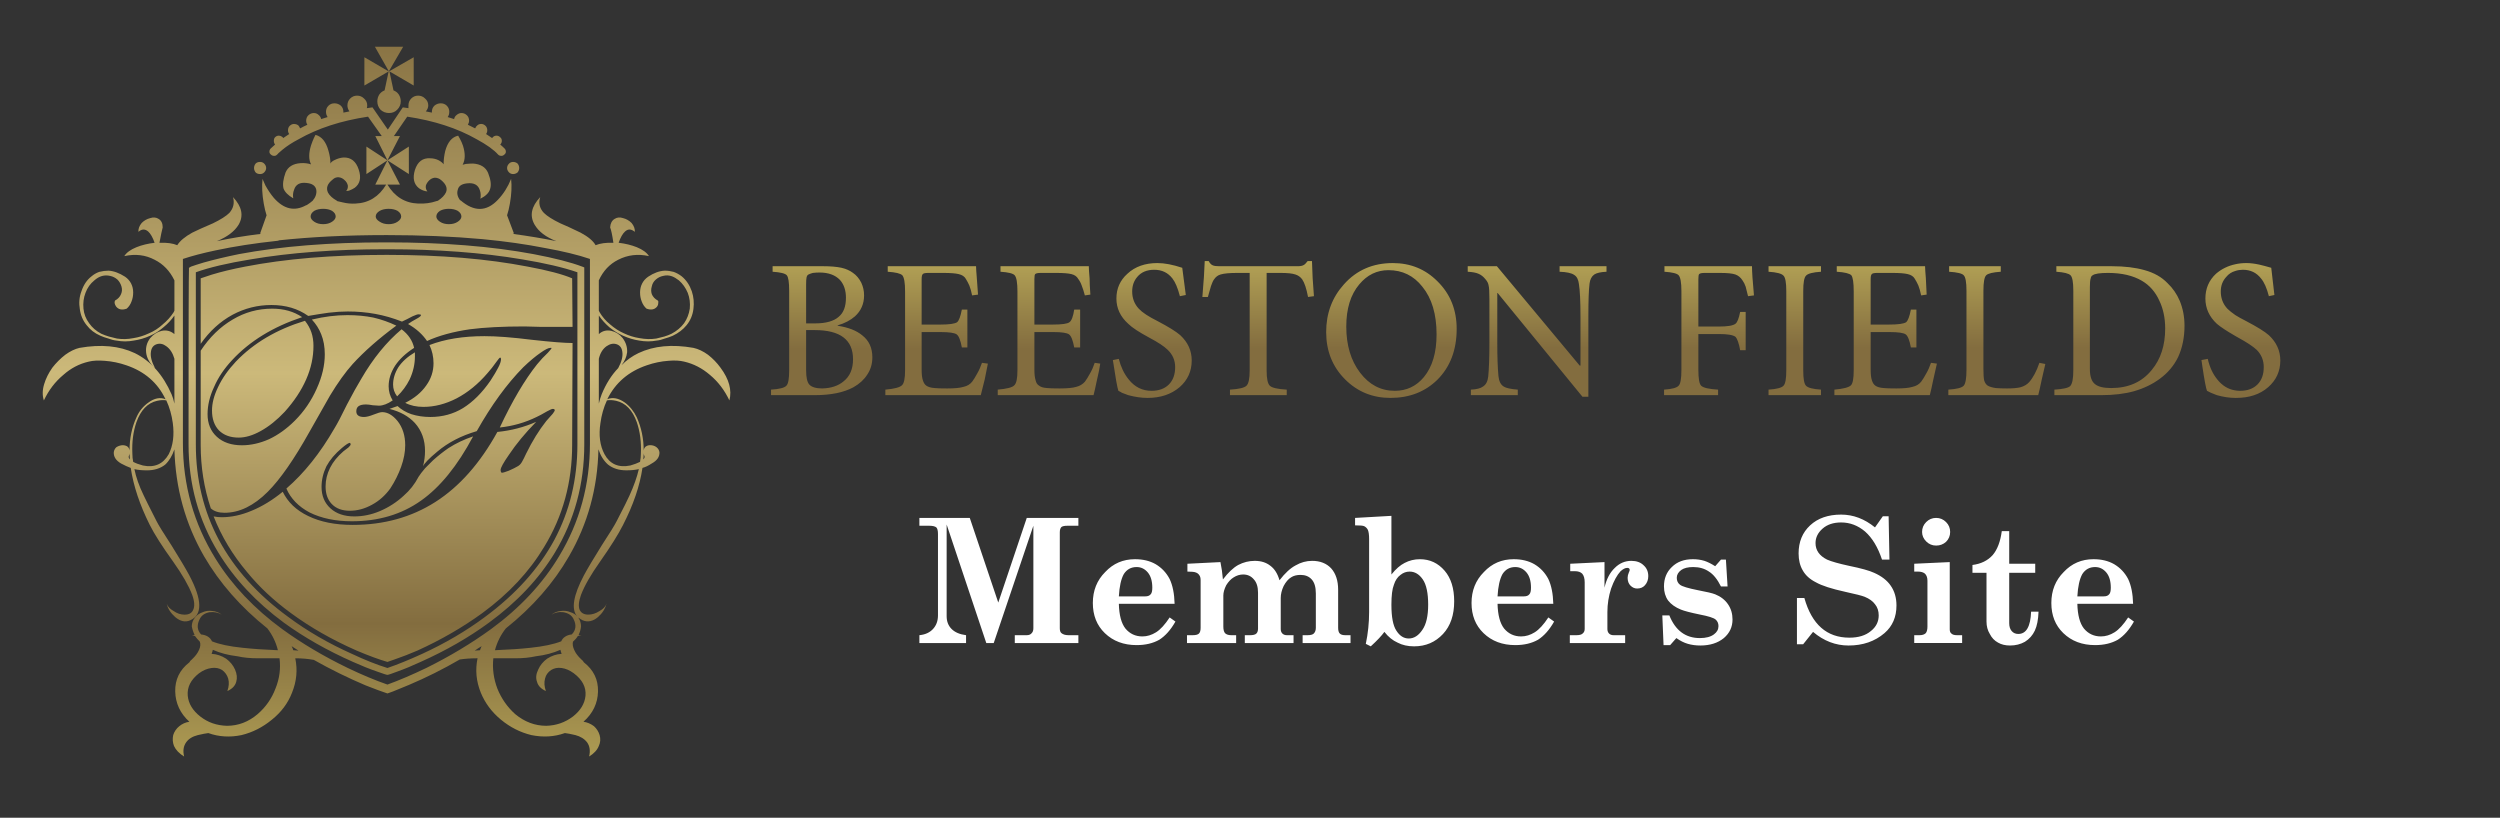 <?xml version="1.0" encoding="utf-8"?>
<!-- Generator: Adobe Illustrator 15.1.0, SVG Export Plug-In . SVG Version: 6.00 Build 0)  -->
<!DOCTYPE svg PUBLIC "-//W3C//DTD SVG 1.1//EN" "http://www.w3.org/Graphics/SVG/1.1/DTD/svg11.dtd">
<svg version="1.1" id="Layer_2" xmlns="http://www.w3.org/2000/svg" xmlns:xlink="http://www.w3.org/1999/xlink" x="0px" y="0px"
	 width="214px" height="70px" viewBox="0 0 214 70" enable-background="new 0 0 214 70" xml:space="preserve">
<rect x="0" y="0" width="214" height="70" fill="#333333" stroke="none"/>
<symbol  id="Beeston_Fields" viewBox="0 -17.35 191.4 17.35">
	<g id="Layer_1_3_">
		
			<linearGradient id="SVGID_1_" gradientUnits="userSpaceOnUse" x1="16233.815" y1="-167.656" x2="16419.565" y2="-167.656" gradientTransform="matrix(5.383580e-006 1 -1 -0.001 -72.043 -16250.157)">
			<stop  offset="0.028" style="stop-color:#836D3F"/>
			<stop  offset="0.126" style="stop-color:#D2C464"/>
			<stop  offset="0.333" style="stop-color:#836D3F"/>
			<stop  offset="0.537" style="stop-color:#CCB97A"/>
			<stop  offset="0.831" style="stop-color:#836D3F"/>
		</linearGradient>
		<path fill-rule="evenodd" clip-rule="evenodd" fill="url(#SVGID_1_)" d="M188.75-0.45c0.433-0.1,0.933-0.233,1.5-0.4
			c0.1-0.767,0.233-1.917,0.4-3.45l-0.7-0.15c-0.267,1.034-0.6,1.784-1,2.25c-0.567,0.733-1.333,1.1-2.3,1.1
			c-0.333,0-0.65-0.05-0.95-0.15c-0.467-0.133-0.85-0.383-1.15-0.75c-0.466-0.5-0.7-1.117-0.7-1.85c0-0.867,0.283-1.6,0.85-2.2
			c0.233-0.233,0.566-0.5,1-0.8c0.367-0.233,0.816-0.483,1.35-0.75c1.4-0.733,2.367-1.333,2.9-1.8c0.966-0.9,1.45-1.967,1.45-3.2
			c0-1.367-0.517-2.5-1.55-3.4s-2.383-1.35-4.05-1.35c-0.033,0-0.066,0-0.1,0c-0.733,0-1.517,0.117-2.35,0.35
			c-0.267,0.1-0.517,0.2-0.75,0.3c-0.067,0.034-0.233,0.117-0.5,0.25c-0.133,0.333-0.333,1.4-0.6,3.2
			c-0.033,0.2-0.067,0.433-0.1,0.7l0.8,0.15c0.233-1.033,0.633-1.9,1.2-2.6c0.633-0.8,1.4-1.267,2.3-1.4
			c0.2-0.033,0.4-0.05,0.6-0.05c0.934,0,1.667,0.267,2.2,0.8s0.8,1.267,0.8,2.2c0,0.867-0.3,1.6-0.9,2.2
			c-0.467,0.433-1.25,0.95-2.35,1.55c-0.133,0.067-0.25,0.133-0.35,0.2c-1.1,0.633-1.883,1.15-2.35,1.55
			c-0.967,0.9-1.45,1.967-1.45,3.2c0,1.267,0.45,2.317,1.35,3.15c0.7,0.6,1.517,1,2.45,1.2c0.433,0.1,0.9,0.15,1.4,0.15
			S188.15-0.317,188.75-0.45z M173.85-2.5c-1.133,0.667-2.567,1-4.3,1c-1.033,0-1.683-0.1-1.95-0.3c-0.133-0.067-0.217-0.2-0.25-0.4
			c-0.067-0.2-0.1-0.55-0.1-1.05V-13.7c0-0.933,0.217-1.566,0.65-1.9c0.4-0.333,1.083-0.5,2.05-0.5c2.2,0,3.917,0.767,5.15,2.3
			c1.133,1.367,1.7,3.117,1.7,5.25c0,1.333-0.25,2.517-0.75,3.55C175.55-3.9,174.817-3.067,173.85-2.5z M178.65-5.05
			c0.4-0.967,0.6-2.017,0.6-3.15c0-1.466-0.267-2.783-0.8-3.95c-0.534-1.1-1.3-2.017-2.3-2.75c-0.933-0.7-2.033-1.233-3.3-1.6
			c-1.2-0.333-2.583-0.5-4.15-0.5h-5.95v0.7c1.1,0.066,1.767,0.216,2,0.45c0.267,0.267,0.4,0.934,0.4,2v10.1
			c0,1.067-0.117,1.717-0.35,1.95c-0.233,0.233-0.833,0.383-1.8,0.45v0.7h7.05c1.6,0,2.983-0.167,4.15-0.5
			c1.2-0.333,2.167-0.883,2.9-1.65C177.767-3.433,178.283-4.183,178.65-5.05z M102.45-2.9c-0.067,0.566-0.267,0.95-0.6,1.15
			c-0.333,0.233-0.95,0.367-1.85,0.4v0.7h5.95v-0.7c-0.733-0.033-1.25-0.15-1.55-0.35c-0.333-0.233-0.533-0.617-0.6-1.15
			c-0.1-0.767-0.15-2.183-0.15-4.25v-10.1h-0.75L92.15-4.05H92.1v-6.3c0-1.8,0.05-3.217,0.15-4.25c0.067-0.633,0.283-1.066,0.65-1.3
			c0.3-0.2,0.9-0.333,1.8-0.4V-17h-5.95v0.7c0.733,0.033,1.25,0.167,1.55,0.4c0.367,0.233,0.583,0.65,0.65,1.25
			c0.1,1,0.15,2.433,0.15,4.3v5.55c0,0.9-0.033,1.466-0.1,1.7c-0.033,0.267-0.167,0.533-0.4,0.8c-0.267,0.333-0.567,0.566-0.9,0.7
			c-0.3,0.133-0.75,0.217-1.35,0.25v0.7h3.7l10.5-12.6h0.1v6.15C102.65-5.1,102.583-3.7,102.45-2.9z M124.65-4.35l-0.75-0.1
			c-0.133,0.534-0.233,0.934-0.3,1.2c-0.1,0.3-0.233,0.567-0.4,0.8c-0.233,0.367-0.534,0.617-0.9,0.75s-1.017,0.2-1.95,0.2h-1.95
			c-0.367,0-0.6-0.05-0.7-0.15c-0.067-0.067-0.1-0.283-0.1-0.65v-6h2.6c1.1,0,1.8,0.117,2.1,0.35c0.233,0.167,0.434,0.667,0.6,1.5
			h0.7v-4.85h-0.7c-0.167,0.9-0.367,1.466-0.6,1.7c-0.3,0.233-1,0.35-2.1,0.35h-2.6v-4.55c0-1.1,0.117-1.767,0.35-2
			c0.267-0.267,0.983-0.434,2.15-0.5V-17h-6.85v0.7c1,0.066,1.617,0.233,1.85,0.5c0.233,0.233,0.35,0.9,0.35,2v10
			c0,1.066-0.117,1.733-0.35,2c-0.2,0.233-0.8,0.383-1.8,0.45v0.7h11.1C124.4-1.317,124.483-2.55,124.65-4.35z M133.15-0.65v-0.7
			c-1.033-0.066-1.667-0.233-1.9-0.5c-0.233-0.233-0.35-0.883-0.35-1.95v-10.05c0-1.066,0.117-1.717,0.35-1.95
			c0.233-0.267,0.867-0.434,1.9-0.5V-17h-6.65v0.7c1.033,0.066,1.667,0.233,1.9,0.5c0.233,0.233,0.35,0.883,0.35,1.95V-3.8
			c0,1.066-0.117,1.716-0.35,1.95c-0.233,0.267-0.867,0.434-1.9,0.5v0.7H133.15z M146.35-0.65c0-0.233,0.033-0.75,0.1-1.55l0.1-2.05
			l-0.7-0.1c-0.1,0.5-0.217,0.917-0.35,1.25c-0.133,0.3-0.283,0.583-0.45,0.85c-0.167,0.3-0.466,0.5-0.9,0.6
			c-0.4,0.1-1.05,0.15-1.95,0.15h-1.9c-0.4,0-0.633-0.05-0.7-0.15c-0.1-0.067-0.15-0.283-0.15-0.65v-5.75h2.35
			c1.133,0,1.85,0.1,2.15,0.3c0.233,0.2,0.433,0.733,0.6,1.6h0.7v-4.8h-0.7c-0.167,0.9-0.383,1.45-0.65,1.65
			c-0.267,0.2-0.95,0.3-2.05,0.3h-2.4v-4.75c0-0.6,0.05-1.05,0.15-1.35c0.1-0.333,0.25-0.566,0.45-0.7
			c0.233-0.167,0.583-0.267,1.05-0.3c0.267-0.033,0.8-0.05,1.6-0.05c0.933,0,1.617,0.066,2.05,0.2c0.467,0.1,0.833,0.317,1.1,0.65
			c0.2,0.267,0.417,0.617,0.65,1.05c0.233,0.4,0.433,0.85,0.6,1.35l0.75-0.1c-0.1-0.5-0.25-1.167-0.45-2
			c-0.2-0.967-0.35-1.633-0.45-2h-12.1v0.7c1.133,0.1,1.833,0.283,2.1,0.55c0.233,0.233,0.35,0.867,0.35,1.9v10
			c0,1.1-0.1,1.783-0.3,2.05c-0.233,0.233-0.85,0.383-1.85,0.45v0.7H146.35z M154.1-1.8c-0.233-0.233-0.35-0.883-0.35-1.95v-9.95
			c0-0.667,0.033-1.15,0.1-1.45c0.1-0.3,0.25-0.517,0.45-0.65c0.233-0.133,0.567-0.233,1-0.3c0.367-0.033,0.85-0.05,1.45-0.05
			c0.733,0,1.3,0.05,1.7,0.15c0.466,0.133,0.833,0.35,1.1,0.65c0.5,0.567,0.934,1.383,1.3,2.45l0.75-0.15
			c-0.1-0.434-0.25-1.083-0.45-1.95c-0.2-0.967-0.35-1.633-0.45-2h-11.4v0.7c1.067,0.066,1.717,0.233,1.95,0.5
			c0.233,0.267,0.35,0.933,0.35,2v10.05c0,1.067-0.117,1.717-0.35,1.95c-0.2,0.233-0.817,0.383-1.85,0.45v0.7h6.55v-0.7
			C154.95-1.417,154.333-1.567,154.1-1.8z M86.95-8.6c0-2.667-0.817-4.816-2.45-6.45c-1.567-1.534-3.55-2.3-5.95-2.3
			c-2.267,0-4.183,0.783-5.75,2.35c-1.6,1.6-2.4,3.6-2.4,6c0,2.367,0.75,4.383,2.25,6.05c1.6,1.8,3.667,2.7,6.2,2.7
			c2.233,0,4.117-0.767,5.65-2.3C86.133-4.15,86.95-6.167,86.95-8.6z M82.6-3.25c-1.1,1.4-2.533,2.1-4.3,2.1
			c-1.466,0-2.7-0.6-3.7-1.8c-1.1-1.3-1.65-3.083-1.65-5.35c0-2.367,0.583-4.317,1.75-5.85c1.167-1.533,2.633-2.3,4.4-2.3
			c1.5,0,2.733,0.583,3.7,1.75c1.067,1.3,1.6,3.1,1.6,5.4C84.4-6.733,83.8-4.717,82.6-3.25z M26-0.65c0-0.233,0.033-0.75,0.1-1.55
			l0.15-2.05l-0.75-0.1c-0.1,0.5-0.217,0.917-0.35,1.25c-0.133,0.3-0.283,0.583-0.45,0.85c-0.167,0.3-0.467,0.5-0.9,0.6
			c-0.4,0.1-1.05,0.15-1.95,0.15h-1.9c-0.4,0-0.633-0.05-0.7-0.15c-0.1-0.067-0.15-0.283-0.15-0.65v-5.75h2.4c1.1,0,1.8,0.1,2.1,0.3
			c0.233,0.2,0.433,0.733,0.6,1.6h0.7v-4.8h-0.7c-0.167,0.9-0.383,1.45-0.65,1.65C23.283-9.1,22.6-9,21.5-9h-2.4v-4.75
			c0-0.6,0.05-1.05,0.15-1.35c0.1-0.333,0.25-0.566,0.45-0.7c0.233-0.167,0.583-0.267,1.05-0.3c0.267-0.033,0.8-0.05,1.6-0.05
			c0.933,0,1.617,0.066,2.05,0.2c0.467,0.1,0.833,0.317,1.1,0.65c0.2,0.267,0.417,0.617,0.65,1.05c0.233,0.4,0.434,0.85,0.6,1.35
			L27.5-13c-0.1-0.533-0.233-1.2-0.4-2c-0.233-0.967-0.4-1.633-0.5-2H14.5v0.7c1.133,0.1,1.833,0.283,2.1,0.55
			c0.267,0.233,0.4,0.867,0.4,1.9v10c0,1.1-0.117,1.783-0.35,2.05c-0.233,0.233-0.85,0.383-1.85,0.45v0.7H26z M41.05-12.9l0.7-0.1
			c-0.067-0.5-0.2-1.167-0.4-2c-0.2-0.967-0.35-1.633-0.45-2H28.75v0.7c1.167,0.1,1.867,0.283,2.1,0.55
			c0.267,0.233,0.4,0.867,0.4,1.9v10c0,1.1-0.117,1.783-0.35,2.05c-0.2,0.233-0.8,0.383-1.8,0.45v0.7h11.2
			c0-0.267,0.034-0.783,0.1-1.55c0-0.466,0.033-1.15,0.1-2.05l-0.7-0.1c-0.133,0.5-0.267,0.917-0.4,1.25
			c-0.1,0.3-0.25,0.583-0.45,0.85c-0.167,0.3-0.45,0.5-0.85,0.6S37.05-1.5,36.15-1.5H34.2c-0.367,0-0.6-0.05-0.7-0.15
			c-0.067-0.067-0.1-0.283-0.1-0.65v-5.75h2.35c1.133,0,1.833,0.1,2.1,0.3s0.467,0.733,0.6,1.6h0.75v-4.8h-0.75
			c-0.167,0.9-0.383,1.45-0.65,1.65c-0.267,0.2-0.933,0.3-2,0.3h-2.4v-4.75c0-0.6,0.05-1.05,0.15-1.35
			c0.067-0.333,0.217-0.566,0.45-0.7c0.2-0.167,0.533-0.267,1-0.3c0.3-0.033,0.833-0.05,1.6-0.05c0.967,0,1.667,0.066,2.1,0.2
			c0.433,0.1,0.8,0.317,1.1,0.65c0.2,0.267,0.417,0.617,0.65,1.05C40.683-13.85,40.883-13.4,41.05-12.9z M52.6-4.3l-0.75-0.15
			c-0.267,1.034-0.583,1.784-0.95,2.25c-0.566,0.733-1.333,1.1-2.3,1.1c-0.934,0-1.65-0.3-2.15-0.9c-0.434-0.5-0.65-1.117-0.65-1.85
			c0-0.867,0.284-1.6,0.85-2.2C47.083-6.517,47.867-7.033,49-7.6c1.4-0.733,2.367-1.333,2.9-1.8c0.967-0.9,1.45-1.967,1.45-3.2
			c0-1.367-0.517-2.5-1.55-3.4c-1.066-0.9-2.417-1.35-4.05-1.35c-0.767,0-1.583,0.117-2.45,0.35c-0.267,0.1-0.533,0.2-0.8,0.3
			c-0.033,0.034-0.183,0.117-0.45,0.25c-0.133,0.367-0.367,1.667-0.7,3.9l0.75,0.15c0.267-1.033,0.683-1.9,1.25-2.6
			c0.767-0.967,1.733-1.45,2.9-1.45c0.933,0,1.667,0.267,2.2,0.8c0.533,0.533,0.8,1.267,0.8,2.2c0,0.867-0.317,1.6-0.95,2.2
			c-0.433,0.433-1.216,0.95-2.35,1.55c-1.3,0.7-2.184,1.284-2.65,1.75c-1,0.9-1.5,1.967-1.5,3.2c0,1.267,0.467,2.317,1.4,3.15
			c0.966,0.9,2.233,1.35,3.8,1.35c0.9,0,1.95-0.2,3.15-0.6C52.183-1.117,52.333-2.267,52.6-4.3z M68.85-4.45l-0.75-0.1
			c-0.2,1.066-0.45,1.816-0.75,2.25C67.117-2,66.833-1.8,66.5-1.7c-0.367,0.133-1,0.2-1.9,0.2h-1.75v-12.4c0-1,0.133-1.633,0.4-1.9
			c0.267-0.267,0.983-0.434,2.15-0.5V-17h-7.2v0.7c1.133,0.066,1.833,0.233,2.1,0.5c0.267,0.267,0.4,0.9,0.4,1.9v12.4h-1.55
			c-1,0-1.717-0.067-2.15-0.2c-0.333-0.1-0.6-0.3-0.8-0.6c-0.133-0.167-0.267-0.45-0.4-0.85c-0.066-0.267-0.2-0.733-0.4-1.4h-0.7
			C54.867-2.617,54.967-1.1,55,0h0.5c0.167-0.3,0.35-0.483,0.55-0.55c0.167-0.067,0.434-0.1,0.8-0.1h9.95
			c0.333,0,0.583,0.05,0.75,0.15c0.133,0.067,0.3,0.233,0.5,0.5h0.55C68.633-1.433,68.717-2.917,68.85-4.45z M11.8-4.35
			c0-1.066-0.383-1.95-1.15-2.65c-0.566-0.5-1.3-0.883-2.2-1.15V-8.2c1.333-0.2,2.367-0.6,3.1-1.2c0.867-0.667,1.3-1.6,1.3-2.8
			c0-0.833-0.217-1.566-0.65-2.2c-0.4-0.633-0.983-1.167-1.75-1.6c-1.233-0.667-2.867-1-4.9-1H0v0.7
			c1.067,0.066,1.717,0.233,1.95,0.5c0.233,0.233,0.35,0.867,0.35,1.9v10.15C2.3-2.683,2.2-2.033,2-1.8
			C1.8-1.567,1.2-1.417,0.2-1.35v0.7h6.45c0.9,0,1.667-0.067,2.3-0.2C9.517-0.983,10-1.2,10.4-1.5c0.434-0.3,0.783-0.717,1.05-1.25
			C11.683-3.25,11.8-3.783,11.8-4.35z M5.3-1.5C5.067-1.567,4.883-1.633,4.75-1.7C4.617-1.767,4.533-1.9,4.5-2.1
			C4.467-2.267,4.45-2.55,4.45-2.95V-7.9H5.6c1.367,0,2.367,0.283,3,0.85c0.6,0.5,0.9,1.3,0.9,2.4c0,0.933-0.25,1.683-0.75,2.25
			c-0.6,0.633-1.467,0.95-2.6,0.95C5.85-1.45,5.567-1.467,5.3-1.5z M4.45-8.75v-5.1c0-0.9,0.133-1.5,0.4-1.8
			c0.3-0.333,0.85-0.5,1.65-0.5c1.133,0.033,2.033,0.333,2.7,0.9c0.8,0.633,1.2,1.567,1.2,2.8c0,2.467-1.617,3.7-4.85,3.7H4.45z"/>
	</g>
</symbol>
<symbol  id="Emblem" viewBox="0.012 -87.8 85.057 87.8">
	<g id="Layer_1_2_">
		
			<linearGradient id="SVGID_2_" gradientUnits="userSpaceOnUse" x1="16128.168" y1="-114.487" x2="16279.918" y2="-114.487" gradientTransform="matrix(6.589786e-006 1 -1 -0.001 -72.053 -16250.157)">
			<stop  offset="0.028" style="stop-color:#836D3F"/>
			<stop  offset="0.126" style="stop-color:#D2C464"/>
			<stop  offset="0.333" style="stop-color:#836D3F"/>
			<stop  offset="0.537" style="stop-color:#CCB97A"/>
			<stop  offset="0.831" style="stop-color:#836D3F"/>
		</linearGradient>
		<path fill-rule="evenodd" clip-rule="evenodd" fill="url(#SVGID_2_)" d="M83.85-39.7c1.066-1.433,1.433-2.783,1.1-4.05
			c-0.6,1.267-1.4,2.317-2.4,3.15c-0.966,0.833-2.033,1.383-3.2,1.65c-0.533,0.133-1.184,0.167-1.95,0.1
			c-0.9-0.066-1.783-0.25-2.65-0.55c-2.267-0.767-3.9-2.167-4.9-4.2c0.667,0.267,1.383,0.133,2.15-0.4
			c0.633-0.467,1.133-1.083,1.5-1.85c0.567-1.267,0.85-2.633,0.85-4.1c0.033,0.267,0.15,0.45,0.35,0.55
			c0.167,0.1,0.383,0.133,0.65,0.1c0.233-0.034,0.433-0.117,0.6-0.25c0.2-0.167,0.316-0.367,0.35-0.6
			c0.034-0.567-0.283-1.033-0.95-1.4c-0.4-0.267-0.783-0.45-1.15-0.55c-0.333-2.233-1.133-4.583-2.4-7.05
			c-0.566-1.133-1.517-2.65-2.85-4.55c-1.133-1.6-1.917-2.966-2.35-4.1c-0.3-0.833-0.35-1.467-0.15-1.9
			c0.2-0.367,0.55-0.55,1.05-0.55c0.467,0,0.933,0.15,1.4,0.45c0.467,0.267,0.75,0.566,0.85,0.9c-0.167-0.633-0.517-1.184-1.05-1.65
			c-0.633-0.534-1.267-0.667-1.9-0.4c-0.2,0.1-0.383,0.217-0.55,0.35c0.233-0.333,0.35-0.7,0.35-1.1
			c-0.033-0.367-0.133-0.716-0.3-1.05c0.162-0.032,0.278-0.049,0.35-0.05c-0.168-0.001-0.318-0.035-0.45-0.1
			c-0.133-0.233-0.333-0.467-0.6-0.7c-0.067-0.3-0.017-0.633,0.15-1c0.167-0.4,0.467-0.8,0.9-1.2c0.133-0.1,0.233-0.217,0.3-0.35
			c1.2-0.934,1.783-2.133,1.75-3.6c-0.034-1.467-0.633-2.717-1.8-3.75c0.467-0.067,0.9-0.25,1.3-0.55c0.333-0.3,0.566-0.667,0.7-1.1
			c0.133-0.467,0.1-0.917-0.1-1.35c-0.2-0.5-0.6-0.933-1.2-1.3c0.167,0.7,0.083,1.283-0.25,1.75c-0.333,0.433-0.817,0.733-1.45,0.9
			c-0.566,0.133-1,0.217-1.3,0.25c-1.3-0.467-2.684-0.55-4.15-0.25c-1.367,0.333-2.617,0.967-3.75,1.9s-1.967,2.05-2.5,3.35
			c-0.567,1.4-0.7,2.816-0.4,4.25c-0.8,0-1.533-0.05-2.2-0.15c-2.067-1.2-4.167-2.25-6.3-3.15c-0.7-0.3-1.35-0.566-1.95-0.8
			L42.65-80c-0.7,0.233-1.6,0.567-2.7,1c-2.2,0.933-4.333,1.983-6.4,3.15c-0.7,0.133-1.466,0.2-2.3,0.2
			c0.3-1.434,0.167-2.85-0.4-4.25c-0.5-1.3-1.333-2.417-2.5-3.35c-1.133-0.933-2.383-1.567-3.75-1.9c-1.434-0.3-2.8-0.217-4.1,0.25
			c-0.3-0.033-0.733-0.117-1.3-0.25c-0.667-0.167-1.15-0.467-1.45-0.9c-0.333-0.467-0.417-1.05-0.25-1.75
			c-0.6,0.367-1.017,0.8-1.25,1.3c-0.167,0.433-0.2,0.883-0.1,1.35c0.133,0.433,0.383,0.8,0.75,1.1c0.367,0.3,0.783,0.483,1.25,0.55
			c-1.133,1.033-1.717,2.283-1.75,3.75s0.55,2.667,1.75,3.6c0.067,0.133,0.167,0.25,0.3,0.35c0.433,0.4,0.733,0.8,0.9,1.2
			c0.167,0.367,0.2,0.7,0.1,1c-0.233,0.233-0.434,0.467-0.6,0.7c-0.131,0.065-0.265,0.099-0.4,0.1
			c0.072,0.001,0.188,0.018,0.35,0.05c-0.167,0.333-0.283,0.683-0.35,1.05c0,0.4,0.133,0.767,0.4,1.1
			c0.233,0.3,0.55,0.517,0.95,0.65c0.367,0.167,0.767,0.217,1.2,0.15c0.433-0.034,0.817-0.184,1.15-0.45
			c-0.433,0.267-0.933,0.367-1.5,0.3c-0.566-0.1-0.967-0.367-1.2-0.8c-0.4-0.767-0.35-1.417,0.15-1.95
			c0.667-0.066,1.117-0.35,1.35-0.85c0.9-0.367,2.167-0.633,3.8-0.8c1.2-0.133,2.65-0.233,4.35-0.3
			c-0.233,0.967-0.667,1.867-1.3,2.7c-3.3,2.633-5.917,5.617-7.85,8.95c-2.3,4-3.517,8.4-3.65,13.2c-0.267-0.8-0.65-1.434-1.15-1.9
			c-0.6-0.466-1.35-0.7-2.25-0.7c-0.6,0-1.117,0.05-1.55,0.15c0.2-1,0.583-2.083,1.15-3.25c0.2-0.433,0.733-1.5,1.6-3.2
			c0.233-0.466,0.85-1.466,1.85-3c1-1.6,1.733-2.833,2.2-3.7c1.6-3.033,1.633-4.883,0.1-5.55c-0.6-0.267-1.217-0.133-1.85,0.4
			c-0.566,0.5-0.917,1.05-1.05,1.65c0.1-0.333,0.383-0.633,0.85-0.9c0.433-0.3,0.883-0.45,1.35-0.45c0.534,0,0.883,0.183,1.05,0.55
			c0.233,0.434,0.2,1.067-0.1,1.9c-0.433,1.133-1.217,2.5-2.35,4.1c-1.367,1.9-2.333,3.417-2.9,4.55
			c-1.233,2.467-2.017,4.816-2.35,7.05c-0.367,0.133-0.767,0.317-1.2,0.55c-0.633,0.367-0.934,0.833-0.9,1.4
			c0.034,0.233,0.133,0.433,0.3,0.6c0.2,0.133,0.417,0.216,0.65,0.25c0.233,0.033,0.45,0,0.65-0.1c0.2-0.1,0.317-0.283,0.35-0.55
			c0,1.5,0.283,2.867,0.85,4.1c0.333,0.767,0.833,1.383,1.5,1.85c0.733,0.533,1.433,0.667,2.1,0.4
			c-0.967,2.033-2.583,3.434-4.85,4.2c-0.867,0.3-1.75,0.483-2.65,0.55c-0.8,0.067-1.467,0.033-2-0.1
			c-1.167-0.267-2.217-0.816-3.15-1.65c-1-0.833-1.8-1.883-2.4-3.15c-0.2,0.633-0.183,1.317,0.05,2.05c0.2,0.667,0.533,1.333,1,2
			c0.466,0.6,1,1.133,1.6,1.6c0.6,0.434,1.184,0.717,1.75,0.85C7.217-36.783,9.5-37,11.4-37.9c1.967-0.967,3.483-2.667,4.55-5.1
			c0.133-0.3,0.25-0.683,0.35-1.15v5.55c-0.2,0.7-0.533,1.217-1,1.55c-0.4,0.3-0.8,0.383-1.2,0.25s-0.633-0.434-0.7-0.9
			c-0.1-0.566,0.067-1.25,0.5-2.05c-0.667,0.6-1.033,1.25-1.1,1.95c-0.066,0.633,0.1,1.216,0.5,1.75c0.4,0.466,0.867,0.767,1.4,0.9
			c0.6,0.133,1.133,0,1.6-0.4v2.3c-0.367-0.533-0.816-1.017-1.35-1.45c-0.5-0.433-1.05-0.783-1.65-1.05
			c-0.667-0.3-1.35-0.5-2.05-0.6c-0.7-0.133-1.4-0.133-2.1,0c-0.333,0.033-0.667,0.117-1,0.25c-0.367,0.1-0.7,0.217-1,0.35
			c-0.7,0.3-1.267,0.733-1.7,1.3c-0.467,0.567-0.75,1.233-0.85,2c-0.133,0.767-0.067,1.5,0.2,2.2c0.267,0.8,0.684,1.417,1.25,1.85
			c0.267,0.233,0.583,0.417,0.95,0.55c0.4,0.1,0.783,0.15,1.15,0.15c0.633-0.033,1.317-0.283,2.05-0.75
			c0.333-0.233,0.583-0.517,0.75-0.85c0.167-0.333,0.25-0.7,0.25-1.1s-0.067-0.767-0.2-1.1c-0.133-0.367-0.333-0.667-0.6-0.9
			c-0.566-0.2-1-0.117-1.3,0.25C9-32.017,8.933-31.867,8.9-31.7c0,0.133,0.017,0.233,0.05,0.3c0.367,0.2,0.617,0.467,0.75,0.8
			c0.133,0.3,0.15,0.617,0.05,0.95c-0.1,0.333-0.267,0.617-0.5,0.85c-0.267,0.233-0.567,0.383-0.9,0.45
			C7.65-28.183,7-28.367,6.4-28.9c-0.5-0.4-0.867-0.917-1.1-1.55c-0.233-0.6-0.316-1.25-0.25-1.95c0.067-0.667,0.3-1.267,0.7-1.8
			c0.367-0.533,0.867-0.966,1.5-1.3c0.3-0.133,0.617-0.25,0.95-0.35c0.367-0.1,0.7-0.183,1-0.25c0.667-0.1,1.333-0.083,2,0.05
			c0.667,0.1,1.316,0.3,1.95,0.6c0.633,0.267,1.2,0.633,1.7,1.1c0.533,0.434,0.983,0.934,1.35,1.5l0.1,0.2v3.75
			c-0.566,1.167-1.383,2.017-2.45,2.55c-1.133,0.6-2.383,0.75-3.75,0.45c0.267,0.433,0.767,0.8,1.5,1.1
			c0.667,0.267,1.417,0.45,2.25,0.55c-0.233,0.667-0.5,1.133-0.8,1.4c-0.4,0.333-0.8,0.317-1.2-0.05c-0.033,0.367,0.1,0.733,0.4,1.1
			c0.3,0.3,0.65,0.5,1.05,0.6c0.4,0.133,0.75,0.1,1.05-0.1c0.333-0.2,0.5-0.55,0.5-1.05c-0.1-0.367-0.233-1-0.4-1.9
			c0.933,0.033,1.667-0.067,2.2-0.3c0.333,0.533,0.95,1.05,1.85,1.55c0.533,0.267,1.383,0.65,2.55,1.15
			c0.967,0.467,1.65,0.9,2.05,1.3c0.5,0.566,0.65,1.216,0.45,1.95c1.1-1.167,1.333-2.3,0.7-3.4c-0.5-0.833-1.4-1.517-2.7-2.05
			c1.7,0.367,3.517,0.667,5.45,0.9l-0.1,0.05l0.8,2.25c-0.133,0.4-0.25,0.883-0.35,1.45c-0.2,1.133-0.25,2.15-0.15,3.05l0.35-0.8
			c0.333-0.6,0.684-1.117,1.05-1.55c1.233-1.4,2.566-1.7,4-0.9h0.05c0.267,0.167,0.517,0.35,0.75,0.55
			c0.367,0.433,0.517,0.883,0.45,1.35c-0.1,0.5-0.5,0.784-1.2,0.85c-0.833,0.1-1.35-0.183-1.55-0.85
			c-0.133-0.333-0.167-0.683-0.1-1.05c-0.633,0.367-1.033,0.767-1.2,1.2c-0.133,0.5-0.05,1.167,0.25,2
			c0.3,0.7,0.917,1.083,1.85,1.15c0.467,0.033,0.9-0.017,1.3-0.15c-0.3,0.6-0.3,1.383,0,2.35c0.1,0.3,0.216,0.6,0.35,0.9l0.2,0.4
			c0.767-0.2,1.3-0.85,1.6-1.95c0.167-0.566,0.25-1.1,0.25-1.6c0.066,0.167,0.25,0.317,0.55,0.45c0.333,0.167,0.684,0.267,1.05,0.3
			c0.933,0.034,1.566-0.466,1.9-1.5c0.333-1,0.167-1.75-0.5-2.25c-0.2-0.133-0.434-0.25-0.7-0.35l-0.35-0.05
			c0.167,0.2,0.233,0.434,0.2,0.7c-0.067,0.267-0.2,0.483-0.4,0.65c-0.2,0.2-0.434,0.317-0.7,0.35c-0.3,0.033-0.566-0.067-0.8-0.3
			c-0.633-0.5-0.817-1.033-0.55-1.6c0.2-0.367,0.567-0.7,1.1-1l0.05-0.05l0.65-0.15c0.533-0.133,1.066-0.183,1.6-0.15
			c1.633,0.066,2.9,0.85,3.8,2.35h-1.35l1.5,3l1.55-3h-1.55c0.9-1.5,2.167-2.284,3.8-2.35c0.833-0.033,1.583,0.066,2.25,0.3
			l0.2,0.05c0.5,0.333,0.833,0.683,1,1.05c0.2,0.5,0,1-0.6,1.5c-0.233,0.2-0.5,0.3-0.8,0.3c-0.267-0.033-0.5-0.15-0.7-0.35
			c-0.2-0.2-0.333-0.417-0.4-0.65c-0.033-0.267,0.033-0.5,0.2-0.7c-0.367,0.033-0.717,0.167-1.05,0.4c-0.633,0.5-0.8,1.25-0.5,2.25
			c0.333,1.033,0.967,1.517,1.9,1.45c0.367,0,0.716-0.083,1.05-0.25c0.3-0.167,0.5-0.333,0.6-0.5c0,0.533,0.066,1.083,0.2,1.65
			c0.3,1.1,0.833,1.733,1.6,1.9l0.2-0.35c0.167-0.3,0.3-0.6,0.4-0.9c0.3-0.967,0.283-1.75-0.05-2.35l0.4,0.1
			c0.333,0.033,0.633,0.05,0.9,0.05c0.933-0.066,1.55-0.45,1.85-1.15c0.333-0.833,0.417-1.5,0.25-2
			c-0.133-0.467-0.533-0.867-1.2-1.2c0.067,0.333,0.05,0.667-0.05,1c-0.2,0.7-0.733,1-1.6,0.9c-0.667-0.067-1.05-0.333-1.15-0.8
			c-0.133-0.433-0.033-0.867,0.3-1.3h0.05c1.667-1.433,3.2-1.417,4.6,0.05c0.7,0.733,1.25,1.6,1.65,2.6
			c0.1-0.9,0.05-1.917-0.15-3.05c-0.1-0.567-0.216-1.05-0.35-1.45l0.85-2.25l-0.15-0.05c1.967-0.267,3.767-0.567,5.4-0.9
			c-1.3,0.5-2.2,1.183-2.7,2.05c-0.633,1.1-0.4,2.233,0.7,3.4c-0.233-0.733-0.083-1.383,0.45-1.95c0.4-0.4,1.083-0.833,2.05-1.3
			c0.567-0.233,1.4-0.617,2.5-1.15c0.934-0.5,1.55-1.017,1.85-1.55c0.567,0.233,1.3,0.333,2.2,0.3c-0.133,0.933-0.267,1.567-0.4,1.9
			c0.033,0.5,0.216,0.85,0.55,1.05c0.3,0.2,0.65,0.233,1.05,0.1c0.4-0.1,0.75-0.3,1.05-0.6c0.3-0.367,0.433-0.733,0.4-1.1
			c-0.433,0.367-0.833,0.383-1.2,0.05c-0.3-0.267-0.566-0.733-0.8-1.4c0.833-0.1,1.583-0.283,2.25-0.55
			c0.733-0.3,1.233-0.667,1.5-1.1c-1.367,0.3-2.633,0.15-3.8-0.45c-1.067-0.533-1.867-1.383-2.4-2.55v-3.75l0.1-0.2
			c0.333-0.566,0.767-1.066,1.3-1.5c0.533-0.467,1.1-0.833,1.7-1.1c0.633-0.3,1.283-0.5,1.95-0.6c0.7-0.133,1.383-0.15,2.05-0.05
			c0.3,0.067,0.633,0.15,1,0.25c0.333,0.1,0.633,0.217,0.9,0.35c0.633,0.333,1.15,0.767,1.55,1.3c0.367,0.534,0.6,1.133,0.7,1.8
			c0.067,0.7-0.017,1.35-0.25,1.95c-0.267,0.633-0.633,1.15-1.1,1.55c-0.3,0.233-0.583,0.4-0.85,0.5
			c-0.367,0.133-0.733,0.15-1.1,0.05c-0.333-0.066-0.633-0.217-0.9-0.45c-0.267-0.233-0.434-0.517-0.5-0.85
			c-0.1-0.333-0.1-0.65,0-0.95c0.133-0.333,0.383-0.6,0.75-0.8c0.066-0.067,0.083-0.167,0.05-0.3c0-0.167-0.05-0.316-0.15-0.45
			c-0.3-0.367-0.733-0.45-1.3-0.25c-0.267,0.233-0.467,0.533-0.6,0.9c-0.133,0.333-0.2,0.7-0.2,1.1s0.083,0.767,0.25,1.1
			c0.167,0.333,0.417,0.617,0.75,0.85c0.7,0.467,1.383,0.717,2.05,0.75c0.367,0,0.733-0.05,1.1-0.15c0.367-0.133,0.7-0.316,1-0.55
			c0.567-0.467,0.983-1.083,1.25-1.85c0.233-0.7,0.3-1.433,0.2-2.2c-0.1-0.767-0.383-1.433-0.85-2c-0.433-0.533-1-0.966-1.7-1.3
			c-0.3-0.133-0.633-0.25-1-0.35c-0.333-0.133-0.667-0.217-1-0.25c-0.7-0.133-1.417-0.133-2.15,0c-0.667,0.1-1.333,0.3-2,0.6
			c-0.6,0.267-1.167,0.617-1.7,1.05c-0.5,0.434-0.934,0.917-1.3,1.45v-2.3c0.434,0.4,0.95,0.533,1.55,0.4
			c0.566-0.133,1.033-0.434,1.4-0.9c0.4-0.534,0.583-1.117,0.55-1.75c-0.066-0.567-0.3-1.1-0.7-1.6c0.633,0.633,1.333,1.133,2.1,1.5
			c1.9,0.9,4.167,1.117,6.8,0.65c0.6-0.133,1.2-0.417,1.8-0.85C82.9-38.567,83.417-39.1,83.85-39.7z M42.65-14.05l-2.6-1.7v3.4
			L42.65-14.05l-1.5,3h0.8l-1.7,2.4c-3.333-0.5-6.2-1.434-8.6-2.8c-0.767-0.4-1.433-0.833-2-1.3c-0.433-0.367-0.65-0.567-0.65-0.6
			c-0.1-0.1-0.217-0.15-0.35-0.15c-0.167,0-0.3,0.05-0.4,0.15c-0.133,0.1-0.2,0.217-0.2,0.35c0,0.167,0.05,0.3,0.15,0.4
			c0.1,0.1,0.283,0.267,0.55,0.5c-0.1,0.133-0.15,0.283-0.15,0.45c0,0.2,0.05,0.35,0.15,0.45c0.133,0.133,0.283,0.2,0.45,0.2
			c0.133,0,0.25-0.033,0.35-0.1c0.1-0.033,0.167-0.1,0.2-0.2c0.267,0.167,0.517,0.333,0.75,0.5c-0.1,0.133-0.15,0.283-0.15,0.45
			c0,0.233,0.066,0.417,0.2,0.55c0.167,0.167,0.35,0.25,0.55,0.25c0.167,0,0.333-0.05,0.5-0.15c0.1-0.1,0.183-0.233,0.25-0.4
			c0.3,0.167,0.6,0.317,0.9,0.45c-0.1,0.133-0.15,0.3-0.15,0.5c0,0.267,0.083,0.483,0.25,0.65c0.2,0.2,0.433,0.3,0.7,0.3
			c0.233,0,0.434-0.083,0.6-0.25c0.167-0.133,0.267-0.3,0.3-0.5c0.233,0.067,0.5,0.15,0.8,0.25c-0.133,0.2-0.2,0.417-0.2,0.65
			c0,0.3,0.1,0.55,0.3,0.75C35.55-7.1,35.8-7,36.1-7c0.3,0,0.566-0.1,0.8-0.3c0.2-0.2,0.3-0.45,0.3-0.75v-0.1L37.95-8
			c-0.167,0.233-0.25,0.483-0.25,0.75c0,0.333,0.117,0.617,0.35,0.85c0.233,0.233,0.517,0.35,0.85,0.35
			c0.333,0,0.617-0.117,0.85-0.35c0.267-0.233,0.4-0.517,0.4-0.85c0-0.133-0.017-0.25-0.05-0.35l0.7,0.1l1.9-2.75l1.85,2.75l0.7-0.1
			c0,0.133,0,0.25,0,0.35c0,0.333,0.117,0.617,0.35,0.85s0.517,0.35,0.85,0.35c0.333,0,0.617-0.117,0.85-0.35
			c0.267-0.233,0.4-0.517,0.4-0.85c0-0.267-0.1-0.517-0.3-0.75l0.75-0.15v0.1c0,0.3,0.1,0.55,0.3,0.75c0.233,0.2,0.5,0.3,0.8,0.3
			S49.8-7.1,50-7.3c0.2-0.2,0.3-0.45,0.3-0.75c0-0.267-0.066-0.483-0.2-0.65c0.3-0.1,0.566-0.183,0.8-0.25
			c0.033,0.2,0.133,0.367,0.3,0.5c0.2,0.167,0.4,0.25,0.6,0.25c0.267,0,0.5-0.1,0.7-0.3c0.167-0.167,0.25-0.383,0.25-0.65
			c0-0.167-0.05-0.333-0.15-0.5c0.333-0.167,0.633-0.317,0.9-0.45c0.067,0.167,0.167,0.3,0.3,0.4c0.133,0.1,0.284,0.15,0.45,0.15
			c0.2,0,0.383-0.083,0.55-0.25c0.133-0.133,0.2-0.317,0.2-0.55c0-0.167-0.05-0.316-0.15-0.45c0.233-0.167,0.483-0.333,0.75-0.5
			c0.133,0.2,0.316,0.3,0.55,0.3c0.167,0,0.317-0.067,0.45-0.2c0.133-0.1,0.2-0.25,0.2-0.45c0-0.167-0.066-0.317-0.2-0.45
			c0.167-0.133,0.35-0.3,0.55-0.5c0.1-0.1,0.15-0.233,0.15-0.4c0-0.133-0.066-0.25-0.2-0.35c-0.1-0.1-0.217-0.15-0.35-0.15
			c-0.167,0-0.3,0.05-0.4,0.15c-0.533,0.6-1.417,1.233-2.65,1.9c-2.4,1.367-5.267,2.3-8.6,2.8l-1.65-2.4h0.75L42.65-14.05l2.65,1.7
			v-3.4L42.65-14.05z M45.9-4.8l-3,1.75l0.5-2.35c0.267-0.1,0.483-0.267,0.65-0.5c0.167-0.267,0.25-0.55,0.25-0.85
			c0-0.4-0.15-0.75-0.45-1.05c-0.267-0.267-0.6-0.4-1-0.4S42.1-8.067,41.8-7.8c-0.267,0.3-0.4,0.65-0.4,1.05
			c0,0.3,0.083,0.583,0.25,0.85c0.167,0.233,0.383,0.4,0.65,0.5l0.5,2.35l-3-1.75v3.5l3-1.75V-3l-1.7,3h3.5l-1.75-3v-0.05L45.9-1.3
			V-4.8z M48.7-21c0-0.233,0.15-0.45,0.45-0.65c0.3-0.2,0.667-0.3,1.1-0.3s0.8,0.1,1.1,0.3c0.3,0.2,0.45,0.417,0.45,0.65
			c0,0.267-0.15,0.5-0.45,0.7c-0.3,0.167-0.667,0.25-1.1,0.25s-0.8-0.083-1.1-0.25C48.85-20.5,48.7-20.733,48.7-21z M42.45-24.2
			h0.15c6.867,0,12.9-0.483,18.1-1.45c2.633-0.5,4.65-1.017,6.05-1.55L67-27.3v-0.5c0-3.7,0-10.067,0-19.1v-2.3
			c0-4.9-1.217-9.367-3.65-13.4c-1.967-3.233-4.684-6.117-8.15-8.65c-2.5-1.833-5.317-3.45-8.45-4.85c-1-0.467-1.967-0.867-2.9-1.2
			c-0.7-0.267-1.1-0.4-1.2-0.4s-0.517,0.133-1.25,0.4c-0.967,0.333-1.967,0.733-3,1.2c-3.167,1.4-6.017,3.017-8.55,4.85
			c-3.434,2.533-6.133,5.417-8.1,8.65c-2.467,4.033-3.7,8.5-3.7,13.4v2.3c0,12.4,0.017,18.833,0.05,19.3v0.25l0.25,0.15
			c0.367,0.133,0.883,0.3,1.55,0.5c1.3,0.367,2.767,0.717,4.4,1.05C29.467-24.683,35.517-24.2,42.45-24.2z M42.65-23.3h-0.2
			c-4.767,0-9.184-0.217-13.25-0.65L29.15-24H29.1c-2.833-0.3-5.417-0.7-7.75-1.2c-1.567-0.333-2.9-0.683-4-1.05V-49
			c0-5.233,1.35-10.017,4.05-14.35c2.033-3.267,4.783-6.167,8.25-8.7c2.434-1.767,5.133-3.367,8.1-4.8
			c1.733-0.833,3.367-1.517,4.9-2.05c1.467,0.533,3.067,1.217,4.8,2.05c2.9,1.434,5.566,3.033,8,4.8c3.6,2.633,6.417,5.65,8.45,9.05
			c2.533,4.2,3.8,8.833,3.8,13.9v2.5c0,12.467,0,19.25,0,20.35c-1.467,0.5-3.317,0.95-5.55,1.35c-2.367,0.467-4.95,0.833-7.75,1.1
			C50.7-23.467,46.783-23.3,42.65-23.3z M44.35-21c0,0.267-0.15,0.5-0.45,0.7c-0.3,0.167-0.667,0.25-1.1,0.25
			c-0.433,0-0.8-0.083-1.1-0.25c-0.333-0.2-0.5-0.434-0.5-0.7c0-0.233,0.167-0.45,0.5-0.65c0.3-0.2,0.667-0.3,1.1-0.3
			c0.434,0,0.8,0.1,1.1,0.3C44.2-21.45,44.35-21.233,44.35-21z M58.95-15c0-0.2-0.067-0.383-0.2-0.55
			c-0.167-0.133-0.35-0.2-0.55-0.2c-0.2,0-0.367,0.067-0.5,0.2c-0.167,0.167-0.25,0.35-0.25,0.55s0.083,0.383,0.25,0.55
			c0.133,0.133,0.3,0.2,0.5,0.2c0.2,0,0.383-0.067,0.55-0.2C58.883-14.617,58.95-14.8,58.95-15z M60.5-36.25
			c2.4-0.267,4.083-0.4,5.05-0.4l-0.05-12.6c0-4.633-1.15-8.833-3.45-12.6c-1.833-3.066-4.383-5.8-7.65-8.2
			c-2.433-1.767-5.117-3.317-8.05-4.65c-0.934-0.4-1.833-0.75-2.7-1.05l-1-0.35c-1.033,0.3-2.3,0.767-3.8,1.4
			c-3.033,1.333-5.75,2.883-8.15,4.65c-2.1,1.533-3.9,3.216-5.4,5.05c-1.8,2.133-3.183,4.433-4.15,6.9c0.333-0.066,0.667-0.1,1-0.1
			c1.2,0,2.434,0.267,3.7,0.8c1.3,0.533,2.583,1.316,3.85,2.35c0.633-1.3,1.683-2.3,3.15-3c1.5-0.733,3.333-1.1,5.5-1.1
			c3.867,0,7.283,0.95,10.25,2.85c2.967,1.9,5.517,4.783,7.65,8.65c1.7,0.167,3.3,0.583,4.8,1.25c-1.367-1.4-2.483-2.75-3.35-4.05
			c-0.7-1-1.05-1.633-1.05-1.9c0-0.1,0.017-0.183,0.05-0.25c0.033-0.066,0.066-0.1,0.1-0.1c0.133,0,0.417,0.083,0.85,0.25
			c0.467,0.2,0.867,0.4,1.2,0.6c0.2,0.133,0.367,0.333,0.5,0.6c0.1,0.167,0.25,0.467,0.45,0.9c0.767,1.567,1.6,2.917,2.5,4.05
			c0.167,0.2,0.434,0.5,0.8,0.9c0.167,0.233,0.25,0.367,0.25,0.4c0,0.067-0.017,0.117-0.05,0.15c-0.033,0.033-0.1,0.05-0.2,0.05
			s-0.333-0.1-0.7-0.3c-0.566-0.333-1-0.566-1.3-0.7c-1.434-0.7-2.95-1.133-4.55-1.3c1.534,3.267,3.067,5.867,4.6,7.8
			c0.434,0.533,0.883,1.017,1.35,1.45c0.3,0.333,0.45,0.517,0.45,0.55v0.05c-0.034,0-0.083,0-0.15,0c-0.233,0-0.633-0.2-1.2-0.6
			c-0.633-0.433-1.35-1.033-2.15-1.8c-2.034-2.067-3.95-4.7-5.75-7.9c-1-0.3-1.883-0.65-2.65-1.05
			c-0.833-0.433-1.583-0.933-2.25-1.5c-1-0.833-1.583-1.433-1.75-1.8c0.167,0.633,0.25,1.267,0.25,1.9
			c0,1.367-0.417,2.517-1.25,3.45c-0.767,0.833-1.816,1.417-3.15,1.75c0.3,0.1,0.633,0.216,1,0.35c0.467-0.433,1.033-0.767,1.7-1
			c0.733-0.233,1.517-0.35,2.35-0.35c1.5,0,2.85,0.367,4.05,1.1c1.233,0.767,2.367,1.9,3.4,3.4c0.434,0.667,0.75,1.2,0.95,1.6
			c0.233,0.434,0.35,0.784,0.35,1.05c0,0.1-0.017,0.15-0.05,0.15c0,0.033-0.017,0.05-0.05,0.05c-0.067,0-0.217-0.167-0.45-0.5
			c-0.4-0.566-0.767-1.033-1.1-1.4c-1.167-1.367-2.45-2.417-3.85-3.15c-1.367-0.7-2.733-1.05-4.1-1.05
			c-0.867,0-1.617,0.167-2.25,0.5c1.133,0.566,2,1.283,2.6,2.15c0.6,0.833,0.9,1.75,0.9,2.75c0,0.8-0.167,1.55-0.5,2.25
			c1.9,0.733,4.167,1.1,6.8,1.1C56.15-35.8,58.1-35.95,60.5-36.25z M52.85-34.95c-2.067-0.3-3.833-0.783-5.3-1.45
			c-0.566,0.833-1.35,1.533-2.35,2.1c0.267,0.2,0.65,0.433,1.15,0.7c0.3,0.167,0.45,0.3,0.45,0.4c0,0.067-0.1,0.1-0.3,0.1
			c-0.133,0-0.383-0.083-0.75-0.25c-0.5-0.267-0.933-0.483-1.3-0.65c-1.1,0.433-2.2,0.75-3.3,0.95c-1.1,0.2-2.233,0.3-3.4,0.3
			c-0.733,0-1.517-0.05-2.35-0.15c-0.733-0.1-1.583-0.233-2.55-0.4c-1.267,0.9-2.783,1.35-4.55,1.35c-1.7,0-3.3-0.4-4.8-1.2
			c-1.533-0.833-2.85-2.033-3.95-3.6v8.1l1.35,0.45c1.2,0.367,2.583,0.7,4.15,1c4.967,0.967,10.767,1.45,17.4,1.45h0.2
			c6.567,0,12.35-0.483,17.35-1.45c2.5-0.466,4.333-0.95,5.5-1.45l0.05-6c-0.466,0-0.933,0-1.4,0c-0.767,0-1.667,0-2.7,0
			c-1,0.033-1.617,0.05-1.85,0.05C56.9-34.6,54.65-34.717,52.85-34.95z M42.65-25.05h-0.2c-6.233,0-11.8-0.417-16.7-1.25
			c-2.867-0.467-5.133-1-6.8-1.6c0-0.8,0-7.133,0-19v-2.3c0-4.3,0.95-8.233,2.85-11.8c1.934-3.6,4.8-6.783,8.6-9.55
			c2.333-1.733,4.95-3.25,7.85-4.55c1.633-0.767,3.1-1.35,4.4-1.75c1.267,0.434,2.7,1.017,4.3,1.75c2.833,1.3,5.417,2.817,7.75,4.55
			c3.8,2.8,6.667,5.983,8.6,9.55c1.9,3.567,2.85,7.5,2.85,11.8v2.3c0,8.667,0,15,0,19c-1.733,0.6-4.017,1.133-6.85,1.6
			C54.367-25.467,48.817-25.05,42.65-25.05z M43.75-34.5c-2.167-1.6-3.967-3.183-5.4-4.75c-0.9-1-1.833-2.3-2.8-3.9
			c-0.2-0.333-1.05-1.833-2.55-4.5c-1.9-3.4-3.617-5.867-5.15-7.4c-1.733-1.733-3.517-2.6-5.35-2.6c-0.733,0-1.3,0.183-1.7,0.55
			c-0.833,2.5-1.25,5.117-1.25,7.85v11.65c1.1,1.667,2.417,2.95,3.95,3.85c1.5,0.9,3.133,1.35,4.9,1.35c1.434,0,2.667-0.35,3.7-1.05
			c-3.6-1.2-6.483-2.966-8.65-5.3c-1-1.067-1.75-2.183-2.25-3.35c-0.534-1.133-0.8-2.25-0.8-3.35c0-1.167,0.383-2.1,1.15-2.8
			c0.767-0.7,1.8-1.05,3.1-1.05c1.1,0,2.217,0.25,3.35,0.75c1.133,0.533,2.2,1.3,3.2,2.3c1.133,1.133,2.033,2.45,2.7,3.95
			c0.667,1.466,1,2.883,1,4.25c0,0.933-0.15,1.767-0.45,2.5c-0.267,0.667-0.65,1.267-1.15,1.8c1.534,0.367,3,0.55,4.4,0.55
			c1.133,0,2.2-0.1,3.2-0.3C41.9-33.733,42.85-34.067,43.75-34.5z M46.05-38.3c0-0.967-0.216-1.917-0.65-2.85
			c-0.4-0.8-0.917-1.5-1.55-2.1c-0.333,0.433-0.5,0.917-0.5,1.45c0,0.733,0.217,1.45,0.65,2.15c0.467,0.7,1.15,1.316,2.05,1.85
			C46.05-37.967,46.05-38.133,46.05-38.3z M42.8-42c0-0.633,0.167-1.217,0.5-1.75c-0.633-0.433-1.2-0.65-1.7-0.65
			c-0.167,0-0.417,0.017-0.75,0.05c-0.367,0.067-0.65,0.1-0.85,0.1c-0.4,0-0.7-0.067-0.9-0.2c-0.2-0.133-0.3-0.35-0.3-0.65
			c0-0.467,0.317-0.7,0.95-0.7c0.3,0,0.7,0.1,1.2,0.3s0.85,0.3,1.05,0.3c0.667,0,1.3-0.367,1.9-1.1c0.633-0.8,0.95-1.8,0.95-3
			c0-0.833-0.167-1.717-0.5-2.65c-0.333-0.933-0.783-1.833-1.35-2.7c-0.633-0.867-1.383-1.533-2.25-2c-0.9-0.5-1.817-0.75-2.75-0.75
			c-0.967,0-1.717,0.283-2.25,0.85C35.25-56.017,35-55.3,35-54.4c0,0.8,0.183,1.566,0.55,2.3s0.917,1.417,1.65,2.05
			c0.2,0.167,0.417,0.333,0.65,0.5c0.167,0.167,0.25,0.283,0.25,0.35c0,0.067-0.017,0.117-0.05,0.15c0,0.033-0.017,0.05-0.05,0.05
			c-0.067,0-0.183-0.05-0.35-0.15c-0.2-0.133-0.417-0.3-0.65-0.5c-0.833-0.7-1.467-1.45-1.9-2.25c-0.4-0.833-0.6-1.684-0.6-2.55
			c0-1.1,0.367-1.983,1.1-2.65c0.733-0.667,1.717-1,2.95-1c1.067,0,2.117,0.217,3.15,0.65c1.1,0.467,2.083,1.1,2.95,1.9
			c0.767,0.667,1.383,1.45,1.85,2.35c0.167,0.267,0.433,0.617,0.8,1.05c0.333,0.333,0.667,0.667,1,1
			c0.633,0.566,1.267,1.066,1.9,1.5c0.933,0.6,1.95,1.083,3.05,1.45c-1.933-3.633-4.083-6.283-6.45-7.95
			c-2.4-1.7-5.25-2.55-8.55-2.55c-2.033,0-3.783,0.367-5.25,1.1c-1.367,0.733-2.317,1.717-2.85,2.95c2.2,1.9,4.184,4.383,5.95,7.45
			c0.333,0.534,0.85,1.517,1.55,2.95c0.7,1.333,1.283,2.383,1.75,3.15c1.467,2.533,3.133,4.583,5,6.15
			c0.833-0.633,1.35-1.4,1.55-2.3c-1.034-0.667-1.817-1.4-2.35-2.2C43.067-40.283,42.8-41.133,42.8-42z M68.8-38.6v-5.55
			c0.1,0.433,0.217,0.816,0.35,1.15c0.533,1.3,1.217,2.383,2.05,3.25c0.433,0.8,0.6,1.483,0.5,2.05c-0.067,0.467-0.3,0.767-0.7,0.9
			s-0.817,0.05-1.25-0.25C69.283-37.383,68.967-37.9,68.8-38.6z M69.8-43.75c-0.4-0.867-0.667-1.8-0.8-2.8
			c-0.233-1.5-0.067-2.784,0.5-3.85c0.667-1.233,1.733-1.7,3.2-1.4c0.466,0.133,0.867,0.283,1.2,0.45c0.067,0.367,0.1,0.7,0.1,1
			c0.067,1.434-0.1,2.733-0.5,3.9c-0.533,1.5-1.383,2.383-2.55,2.65C70.483-43.7,70.1-43.683,69.8-43.75z M27.4-14.45
			c0.167-0.167,0.25-0.35,0.25-0.55s-0.083-0.383-0.25-0.55c-0.133-0.133-0.3-0.2-0.5-0.2c-0.233,0-0.417,0.067-0.55,0.2
			c-0.133,0.167-0.2,0.35-0.2,0.55s0.067,0.383,0.2,0.55c0.133,0.133,0.316,0.2,0.55,0.2C27.1-14.25,27.267-14.317,27.4-14.45z
			 M14.15-43.8c-1.167-0.267-2.017-1.15-2.55-2.65c-0.4-1.167-0.567-2.466-0.5-3.9c0-0.333,0.033-0.667,0.1-1
			c0.3-0.167,0.7-0.316,1.2-0.45c1.434-0.3,2.5,0.167,3.2,1.4c0.533,1.066,0.7,2.35,0.5,3.85c-0.133,1-0.4,1.933-0.8,2.8
			C15-43.683,14.617-43.7,14.15-43.8z M33.15-21c0-0.233,0.15-0.45,0.45-0.65c0.3-0.2,0.667-0.3,1.1-0.3c0.433,0,0.8,0.1,1.1,0.3
			c0.3,0.2,0.45,0.417,0.45,0.65c0,0.267-0.15,0.5-0.45,0.7c-0.3,0.167-0.667,0.25-1.1,0.25c-0.434,0-0.8-0.083-1.1-0.25
			C33.3-20.5,33.15-20.733,33.15-21z M33.5-37c0-1.4-0.3-2.783-0.9-4.15s-1.483-2.7-2.65-4c-0.967-1.033-1.967-1.833-3-2.4
			c-0.967-0.534-1.867-0.8-2.7-0.8c-1.033,0-1.85,0.3-2.45,0.9c-0.566,0.6-0.85,1.417-0.85,2.45c0,0.9,0.25,1.867,0.75,2.9
			c0.5,1.067,1.233,2.117,2.2,3.15c2.2,2.3,5.05,3.983,8.55,5.05c0.367-0.467,0.633-0.95,0.8-1.45S33.5-36.4,33.5-37z M53.45-74.7
			l0.65,0.05c0.066,0.2,0.133,0.367,0.2,0.5C54.067-74.283,53.783-74.467,53.45-74.7z M58.45-75.65c-0.467,0-1.367,0-2.7,0
			c-0.133-1.267,0.033-2.517,0.5-3.75c0.5-1.233,1.233-2.283,2.2-3.15C59.617-83.517,60.9-84,62.3-84
			c1.233,0.033,2.333,0.417,3.3,1.15c0.933,0.733,1.45,1.583,1.55,2.55c0.1,1.066-0.383,2-1.45,2.8c-0.5,0.367-1,0.583-1.5,0.65
			c-0.5,0.067-0.934-0.017-1.3-0.25c-0.4-0.267-0.65-0.617-0.75-1.05c-0.133-0.467-0.1-0.983,0.1-1.55
			c-0.6,0.267-0.967,0.65-1.1,1.15c-0.167,0.466-0.117,0.966,0.15,1.5c0.233,0.533,0.6,0.983,1.1,1.35
			c0.567,0.367,1.167,0.567,1.8,0.6c-0.067,0.167-0.117,0.333-0.15,0.5c-0.9-0.4-1.917-0.667-3.05-0.8
			C60.267-75.567,59.417-75.65,58.45-75.65z M73.75-52.25c-0.433-0.1-0.95-0.15-1.55-0.15c-0.9,0-1.65,0.233-2.25,0.7
			c-0.534,0.467-0.934,1.1-1.2,1.9c-0.1-4.8-1.317-9.217-3.65-13.25c-1.9-3.3-4.5-6.267-7.8-8.9c-0.633-0.8-1.083-1.7-1.35-2.7
			c1.733,0.066,3.2,0.167,4.4,0.3c1.6,0.167,2.867,0.434,3.8,0.8c0.1,0.233,0.25,0.417,0.45,0.55c0.233,0.167,0.517,0.267,0.85,0.3
			c0.533,0.534,0.6,1.184,0.2,1.95c-0.233,0.433-0.65,0.7-1.25,0.8c-0.533,0.067-1.017-0.033-1.45-0.3
			c0.333,0.267,0.716,0.417,1.15,0.45c0.4,0.066,0.8,0.017,1.2-0.15c0.333-0.1,0.6-0.267,0.8-0.5c-0.733,0.9-0.45,2.583,0.85,5.05
			c0.466,0.867,1.2,2.1,2.2,3.7c1,1.534,1.617,2.534,1.85,3c0.867,1.667,1.4,2.733,1.6,3.2C73.133-54.333,73.517-53.25,73.75-52.25z
			 M74.45-50.65c-0.065,0.129-0.098,0.246-0.1,0.35c0-0.27-0.017-0.52-0.05-0.75C74.433-50.917,74.483-50.783,74.45-50.65z
			 M31-74.65l0.65-0.05c-0.2,0.133-0.483,0.317-0.85,0.55C30.9-74.35,30.967-74.517,31-74.65z M19.35-77.5
			c-1.033-0.8-1.5-1.733-1.4-2.8c0.1-0.967,0.617-1.817,1.55-2.55s2.033-1.117,3.3-1.15c1.4,0,2.667,0.483,3.8,1.45
			c1,0.867,1.733,1.917,2.2,3.15c0.5,1.233,0.667,2.483,0.5,3.75c-1.333,0-2.216,0-2.65,0c-0.967,0-1.816,0.083-2.55,0.25
			c-1.133,0.133-2.15,0.4-3.05,0.8c-0.033-0.167-0.083-0.333-0.15-0.5c0.633-0.033,1.233-0.233,1.8-0.6
			c0.5-0.367,0.867-0.816,1.1-1.35c0.233-0.534,0.284-1.034,0.15-1.5c-0.133-0.5-0.5-0.883-1.1-1.15c0.2,0.567,0.233,1.083,0.1,1.55
			c-0.133,0.433-0.383,0.783-0.75,1.05c-0.367,0.233-0.8,0.317-1.3,0.25C20.367-76.917,19.85-77.133,19.35-77.5z M10.65-50.65
			c-0.033-0.133,0.017-0.267,0.15-0.4c-0.033,0.23-0.049,0.48-0.05,0.75C10.748-50.404,10.714-50.521,10.65-50.65z"/>
	</g>
</symbol>
<symbol  id="Members_Site" viewBox="0 -15.95 147.05 15.95">
	<g id="Layer_1_4_">
		<path fill-rule="evenodd" clip-rule="evenodd" fill="#FFFFFF" d="M144.65-6c0.733-0.433,1.3-1.033,1.7-1.8
			c0.367-0.767,0.566-1.767,0.6-3h-6.75c0.033-1.367,0.3-2.367,0.8-3c0.533-0.633,1.217-0.95,2.05-0.95
			c0.567,0,1.117,0.167,1.65,0.5c0.533,0.333,1.083,0.933,1.65,1.8l0.7-0.5c-0.566-1-1.216-1.733-1.95-2.2
			c-0.767-0.434-1.684-0.65-2.75-0.65c-1.567,0-2.85,0.483-3.85,1.45c-0.967,0.934-1.45,2.15-1.45,3.65s0.5,2.75,1.5,3.75
			c0.967,1.034,2.167,1.55,3.6,1.55C143.117-5.4,143.95-5.6,144.65-6z M144.25-8.85c0,0.8-0.183,1.417-0.55,1.85
			s-0.817,0.65-1.35,0.65c-0.667,0-1.184-0.283-1.55-0.85c-0.333-0.6-0.533-1.5-0.6-2.7h3.2c0.3,0,0.517,0.083,0.65,0.25
			C144.183-9.517,144.25-9.25,144.25-8.85z M135.1-7.05h-3.15v-6.1c0-0.4,0.1-0.717,0.3-0.95s0.467-0.35,0.8-0.35
			c0.967,0,1.483,0.9,1.55,2.7h0.9c-0.033-0.967-0.183-1.733-0.45-2.3c-0.267-0.567-0.667-1.017-1.2-1.35
			c-0.533-0.3-1.133-0.45-1.8-0.45c-0.566,0-1.05,0.117-1.45,0.35c-0.434,0.233-0.767,0.583-1,1.05c-0.267,0.434-0.4,0.934-0.4,1.5
			v5.9h-1.7v0.95c1.033,0.133,1.85,0.533,2.45,1.2c0.566,0.667,0.933,1.633,1.1,2.9h0.9v-3.95h3.15V-7.05z M124.3-3.3
			c-0.333-0.3-0.733-0.45-1.2-0.45s-0.867,0.167-1.2,0.5c-0.333,0.333-0.5,0.717-0.5,1.15c0,0.467,0.167,0.867,0.5,1.2
			c0.333,0.333,0.733,0.5,1.2,0.5s0.867-0.167,1.2-0.5c0.333-0.333,0.5-0.733,0.5-1.2S124.633-2.967,124.3-3.3z M121.75-7.15
			c-0.2,0.167-0.483,0.25-0.85,0.25h-0.45v0.95l4.3,0.2v-8.15c0-0.233,0.067-0.4,0.2-0.5c0.133-0.133,0.35-0.2,0.65-0.2h0.65v-0.95
			h-5.8v0.95h0.65c0.333,0,0.583,0.083,0.75,0.25c0.133,0.167,0.2,0.434,0.2,0.8V-8C122.05-7.633,121.95-7.35,121.75-7.15z
			 M117.35-0.2l0.1-5.25h-0.9c-0.5,1.5-1.183,2.633-2.05,3.4c-0.867,0.733-1.833,1.1-2.9,1.1c-0.934,0-1.684-0.25-2.25-0.75
			c-0.567-0.5-0.85-1.083-0.85-1.75c0-0.433,0.117-0.816,0.35-1.15c0.233-0.333,0.583-0.617,1.05-0.85
			c0.533-0.233,1.417-0.483,2.65-0.75c1.467-0.3,2.483-0.583,3.05-0.85c0.9-0.4,1.566-0.917,2-1.55c0.467-0.667,0.7-1.467,0.7-2.4
			c0-1.4-0.483-2.517-1.45-3.35c-1.167-1-2.617-1.5-4.35-1.5c-1.567,0-3,0.55-4.3,1.65l-1.2-1.5h-0.75v5.6h0.9
			c0.9-3.2,2.717-4.8,5.45-4.8c1.1,0,1.967,0.267,2.6,0.8c0.633,0.5,0.95,1.133,0.95,1.9c0,0.534-0.15,0.983-0.45,1.35
			c-0.267,0.367-0.684,0.667-1.25,0.9c-0.333,0.133-1.117,0.333-2.35,0.6c-1.667,0.367-2.85,0.75-3.55,1.15
			c-0.733,0.367-1.267,0.85-1.6,1.45c-0.333,0.567-0.5,1.25-0.5,2.05c0,1.4,0.466,2.534,1.4,3.4c0.933,0.867,2.183,1.3,3.75,1.3
			c1.467,0,2.833-0.517,4.1-1.55l0.95,1.35H117.35z M97.65-5.45l0.2-3.25h-0.8c-0.433,0.867-0.917,1.467-1.45,1.8
			c-0.533,0.367-1.167,0.55-1.9,0.55c-0.633,0-1.117-0.117-1.45-0.35c-0.367-0.267-0.55-0.583-0.55-0.95s0.133-0.65,0.4-0.85
			s0.983-0.417,2.15-0.65c1.067-0.2,1.767-0.367,2.1-0.5c0.667-0.267,1.183-0.667,1.55-1.2s0.55-1.15,0.55-1.85
			c0-0.9-0.35-1.65-1.05-2.25c-0.733-0.6-1.683-0.9-2.85-0.9c-0.533,0-1.033,0.067-1.5,0.2c-0.466,0.133-0.933,0.367-1.4,0.7
			L90.9-15.8h-0.8l-0.15,3.6h0.85c0.733-1.833,1.967-2.75,3.7-2.75c0.733,0,1.3,0.15,1.7,0.45c0.367,0.267,0.55,0.6,0.55,1
			c0,0.333-0.117,0.6-0.35,0.8c-0.233,0.2-0.867,0.4-1.9,0.6c-1.133,0.233-1.9,0.434-2.3,0.6c-0.667,0.267-1.184,0.633-1.55,1.1
			c-0.333,0.467-0.5,1.033-0.5,1.7c0,0.967,0.317,1.75,0.95,2.35c0.633,0.633,1.483,0.95,2.55,0.95c0.5,0,0.967-0.067,1.4-0.2
			c0.4-0.133,0.833-0.35,1.3-0.65l0.7,0.8H97.65z M87.7-6.15c0.367-0.333,0.55-0.767,0.55-1.3c0-0.433-0.133-0.8-0.4-1.1
			c-0.233-0.267-0.55-0.4-0.95-0.4c-0.3,0-0.566,0.117-0.8,0.35s-0.35,0.55-0.35,0.95c0,0.2,0.05,0.417,0.15,0.65
			C85.967-6.867,86-6.767,86-6.7c0,0.1-0.033,0.167-0.1,0.2c-0.033,0.033-0.1,0.05-0.2,0.05c-0.233,0-0.5-0.133-0.8-0.4
			c-0.433-0.467-0.816-1.167-1.15-2.1c-0.3-0.933-0.45-1.883-0.45-2.85v-2.05c0-0.233,0.067-0.417,0.2-0.55s0.317-0.2,0.55-0.2h1.4
			v-0.95h-6.7v0.95h0.8c0.367,0,0.617,0.067,0.75,0.2c0.167,0.133,0.25,0.316,0.25,0.55v5.65c0,0.467-0.1,0.817-0.3,1.05
			c-0.2,0.2-0.5,0.3-0.9,0.3H78.8v0.9l4.15,0.2v-3.1c0.233,1.033,0.65,1.833,1.25,2.4c0.566,0.567,1.233,0.85,2,0.85
			C86.833-5.6,87.333-5.783,87.7-6.15z M74.45-6c0.733-0.433,1.3-1.033,1.7-1.8c0.367-0.767,0.567-1.767,0.6-3H70
			c0.033-1.367,0.3-2.367,0.8-3c0.534-0.633,1.217-0.95,2.05-0.95c0.566,0,1.117,0.167,1.65,0.5s1.083,0.933,1.65,1.8l0.7-0.5
			c-0.567-1-1.217-1.733-1.95-2.2c-0.767-0.434-1.683-0.65-2.75-0.65c-1.566,0-2.85,0.483-3.85,1.45
			c-0.966,0.934-1.45,2.15-1.45,3.65s0.5,2.75,1.5,3.75c0.967,1.034,2.167,1.55,3.6,1.55C72.917-5.4,73.75-5.6,74.45-6z M72.15-6.35
			c-0.667,0-1.183-0.283-1.55-0.85c-0.333-0.6-0.533-1.5-0.6-2.7h3.2c0.3,0,0.517,0.083,0.65,0.25c0.133,0.133,0.2,0.4,0.2,0.8
			c0,0.8-0.183,1.417-0.55,1.85S72.683-6.35,72.15-6.35z M64.75-10.5c0-1.667-0.45-2.983-1.35-3.95c-0.933-1-2.1-1.5-3.5-1.5
			c-0.767,0-1.433,0.15-2,0.45c-0.6,0.267-1.133,0.7-1.6,1.3c-0.333-0.466-0.883-1.05-1.65-1.75l-0.6,0.3
			c0.267,1.267,0.4,2.55,0.4,3.85v8.85c0,0.5-0.05,0.867-0.15,1.1c-0.1,0.2-0.25,0.35-0.45,0.45c-0.133,0.066-0.5,0.1-1.1,0.1v0.9
			l4.4,0.25v-7.1c0.533,0.667,1.067,1.133,1.6,1.4c0.567,0.3,1.183,0.45,1.85,0.45c1.2,0,2.2-0.467,3-1.4
			C64.367-7.7,64.75-8.933,64.75-10.5z M60.95-7.85c-0.434,0.633-0.967,0.95-1.6,0.95c-0.4,0-0.767-0.133-1.1-0.4
			c-0.367-0.267-0.633-0.667-0.8-1.2c-0.2-0.5-0.3-1.3-0.3-2.4c0-1.5,0.2-2.55,0.6-3.15c0.4-0.633,0.9-0.95,1.5-0.95
			c0.633,0,1.183,0.35,1.65,1.05c0.467,0.667,0.7,1.684,0.7,3.05C61.6-9.5,61.383-8.483,60.95-7.85z M43.6-7.95
			c0.667,0.867,1.316,1.467,1.95,1.8c0.633,0.367,1.3,0.55,2,0.55c0.967,0,1.733-0.3,2.3-0.9C50.417-7.133,50.7-8,50.7-9.1v-4.6
			c0-0.333,0.066-0.566,0.2-0.7s0.35-0.2,0.65-0.2h0.65v-0.95h-5.8v0.95H47c0.367,0,0.617,0.067,0.75,0.2
			C47.917-14.233,48-14,48-13.7v4.15c0,0.767-0.167,1.333-0.5,1.7S46.717-7.3,46.15-7.3c-0.467,0-0.85-0.1-1.15-0.3
			c-0.333-0.2-0.633-0.55-0.9-1.05c-0.233-0.5-0.35-0.983-0.35-1.45v-3.75c0-0.233,0.067-0.417,0.2-0.55s0.316-0.2,0.55-0.2h0.8
			v-0.95h-5.9v0.95h0.65c0.367,0,0.617,0.067,0.75,0.2s0.2,0.333,0.2,0.6v4.35c0,0.7-0.167,1.233-0.5,1.6
			c-0.333,0.4-0.767,0.6-1.3,0.6c-0.4,0-0.784-0.117-1.15-0.35c-0.333-0.2-0.633-0.517-0.9-0.95C36.917-9.017,36.8-9.433,36.8-9.8
			v-3.75c0-0.367,0.067-0.633,0.2-0.8c0.167-0.167,0.417-0.25,0.75-0.25h0.6v-0.95H32.4v0.95h0.7c0.367,0,0.617,0.067,0.75,0.2
			s0.2,0.367,0.2,0.7v5.75c0,0.267-0.05,0.467-0.15,0.6C33.8-7.183,33.65-7.067,33.45-7c-0.167,0.067-0.5,0.1-1,0.1v0.95l4,0.2
			c0.133-0.633,0.233-1.333,0.3-2.1C37.383-7.017,38-6.433,38.6-6.1c0.633,0.333,1.3,0.5,2,0.5c0.767,0,1.4-0.2,1.9-0.6
			C43-6.567,43.367-7.15,43.6-7.95z M28.6-6c0.733-0.433,1.3-1.033,1.7-1.8c0.367-0.767,0.567-1.767,0.6-3h-6.75
			c0.033-1.367,0.3-2.367,0.8-3c0.533-0.633,1.216-0.95,2.05-0.95c0.567,0,1.117,0.167,1.65,0.5s1.083,0.933,1.65,1.8l0.7-0.5
			c-0.567-1-1.217-1.733-1.95-2.2c-0.767-0.434-1.683-0.65-2.75-0.65c-1.566,0-2.85,0.483-3.85,1.45C21.483-13.417,21-12.2,21-10.7
			s0.5,2.75,1.5,3.75c0.967,1.034,2.167,1.55,3.6,1.55C27.067-5.4,27.9-5.6,28.6-6z M24.15-9.9h3.2c0.3,0,0.517,0.083,0.65,0.25
			c0.133,0.133,0.2,0.4,0.2,0.8c0,0.8-0.184,1.417-0.55,1.85s-0.816,0.65-1.35,0.65c-0.667,0-1.183-0.283-1.55-0.85
			C24.417-7.8,24.217-8.7,24.15-9.9z M17-2.15v-11.6c0-0.3,0.067-0.5,0.2-0.6c0.2-0.167,0.483-0.25,0.85-0.25h1.2v-0.95h-7.7v0.95
			H13c0.267,0,0.467,0.083,0.6,0.25c0.133,0.133,0.2,0.333,0.2,0.6v12.4L9-15.55H8.1L3.3-1.2v-11.1c0-0.633,0.2-1.15,0.6-1.55
			s0.983-0.65,1.75-0.75v-0.95H0v0.95c0.7,0.067,1.25,0.317,1.65,0.75c0.4,0.434,0.6,0.983,0.6,1.65v9.85c0,0.4-0.067,0.667-0.2,0.8
			C1.883-1.417,1.6-1.35,1.2-1.35H0v0.95h6.1l3.45-10.25L13-0.4h6.25v-0.95H17.9c-0.333,0-0.566-0.05-0.7-0.15
			C17.067-1.633,17-1.85,17-2.15z"/>
	</g>
</symbol>
<use xlink:href="#Emblem"  width="85.057" height="87.8" x="0.012" y="-87.8" transform="matrix(0.692 0 0 -0.692 3.65 4)" overflow="visible"/>
<use xlink:href="#Beeston_Fields"  width="191.4" height="17.35" y="-17.35" transform="matrix(0.675 0 0 -0.675 66 22.35)" overflow="visible"/>
<use xlink:href="#Members_Site"  width="147.05" height="15.95" y="-15.95" transform="matrix(0.707 0 0 -0.707 78.7 44.05)" overflow="visible"/>
</svg>
